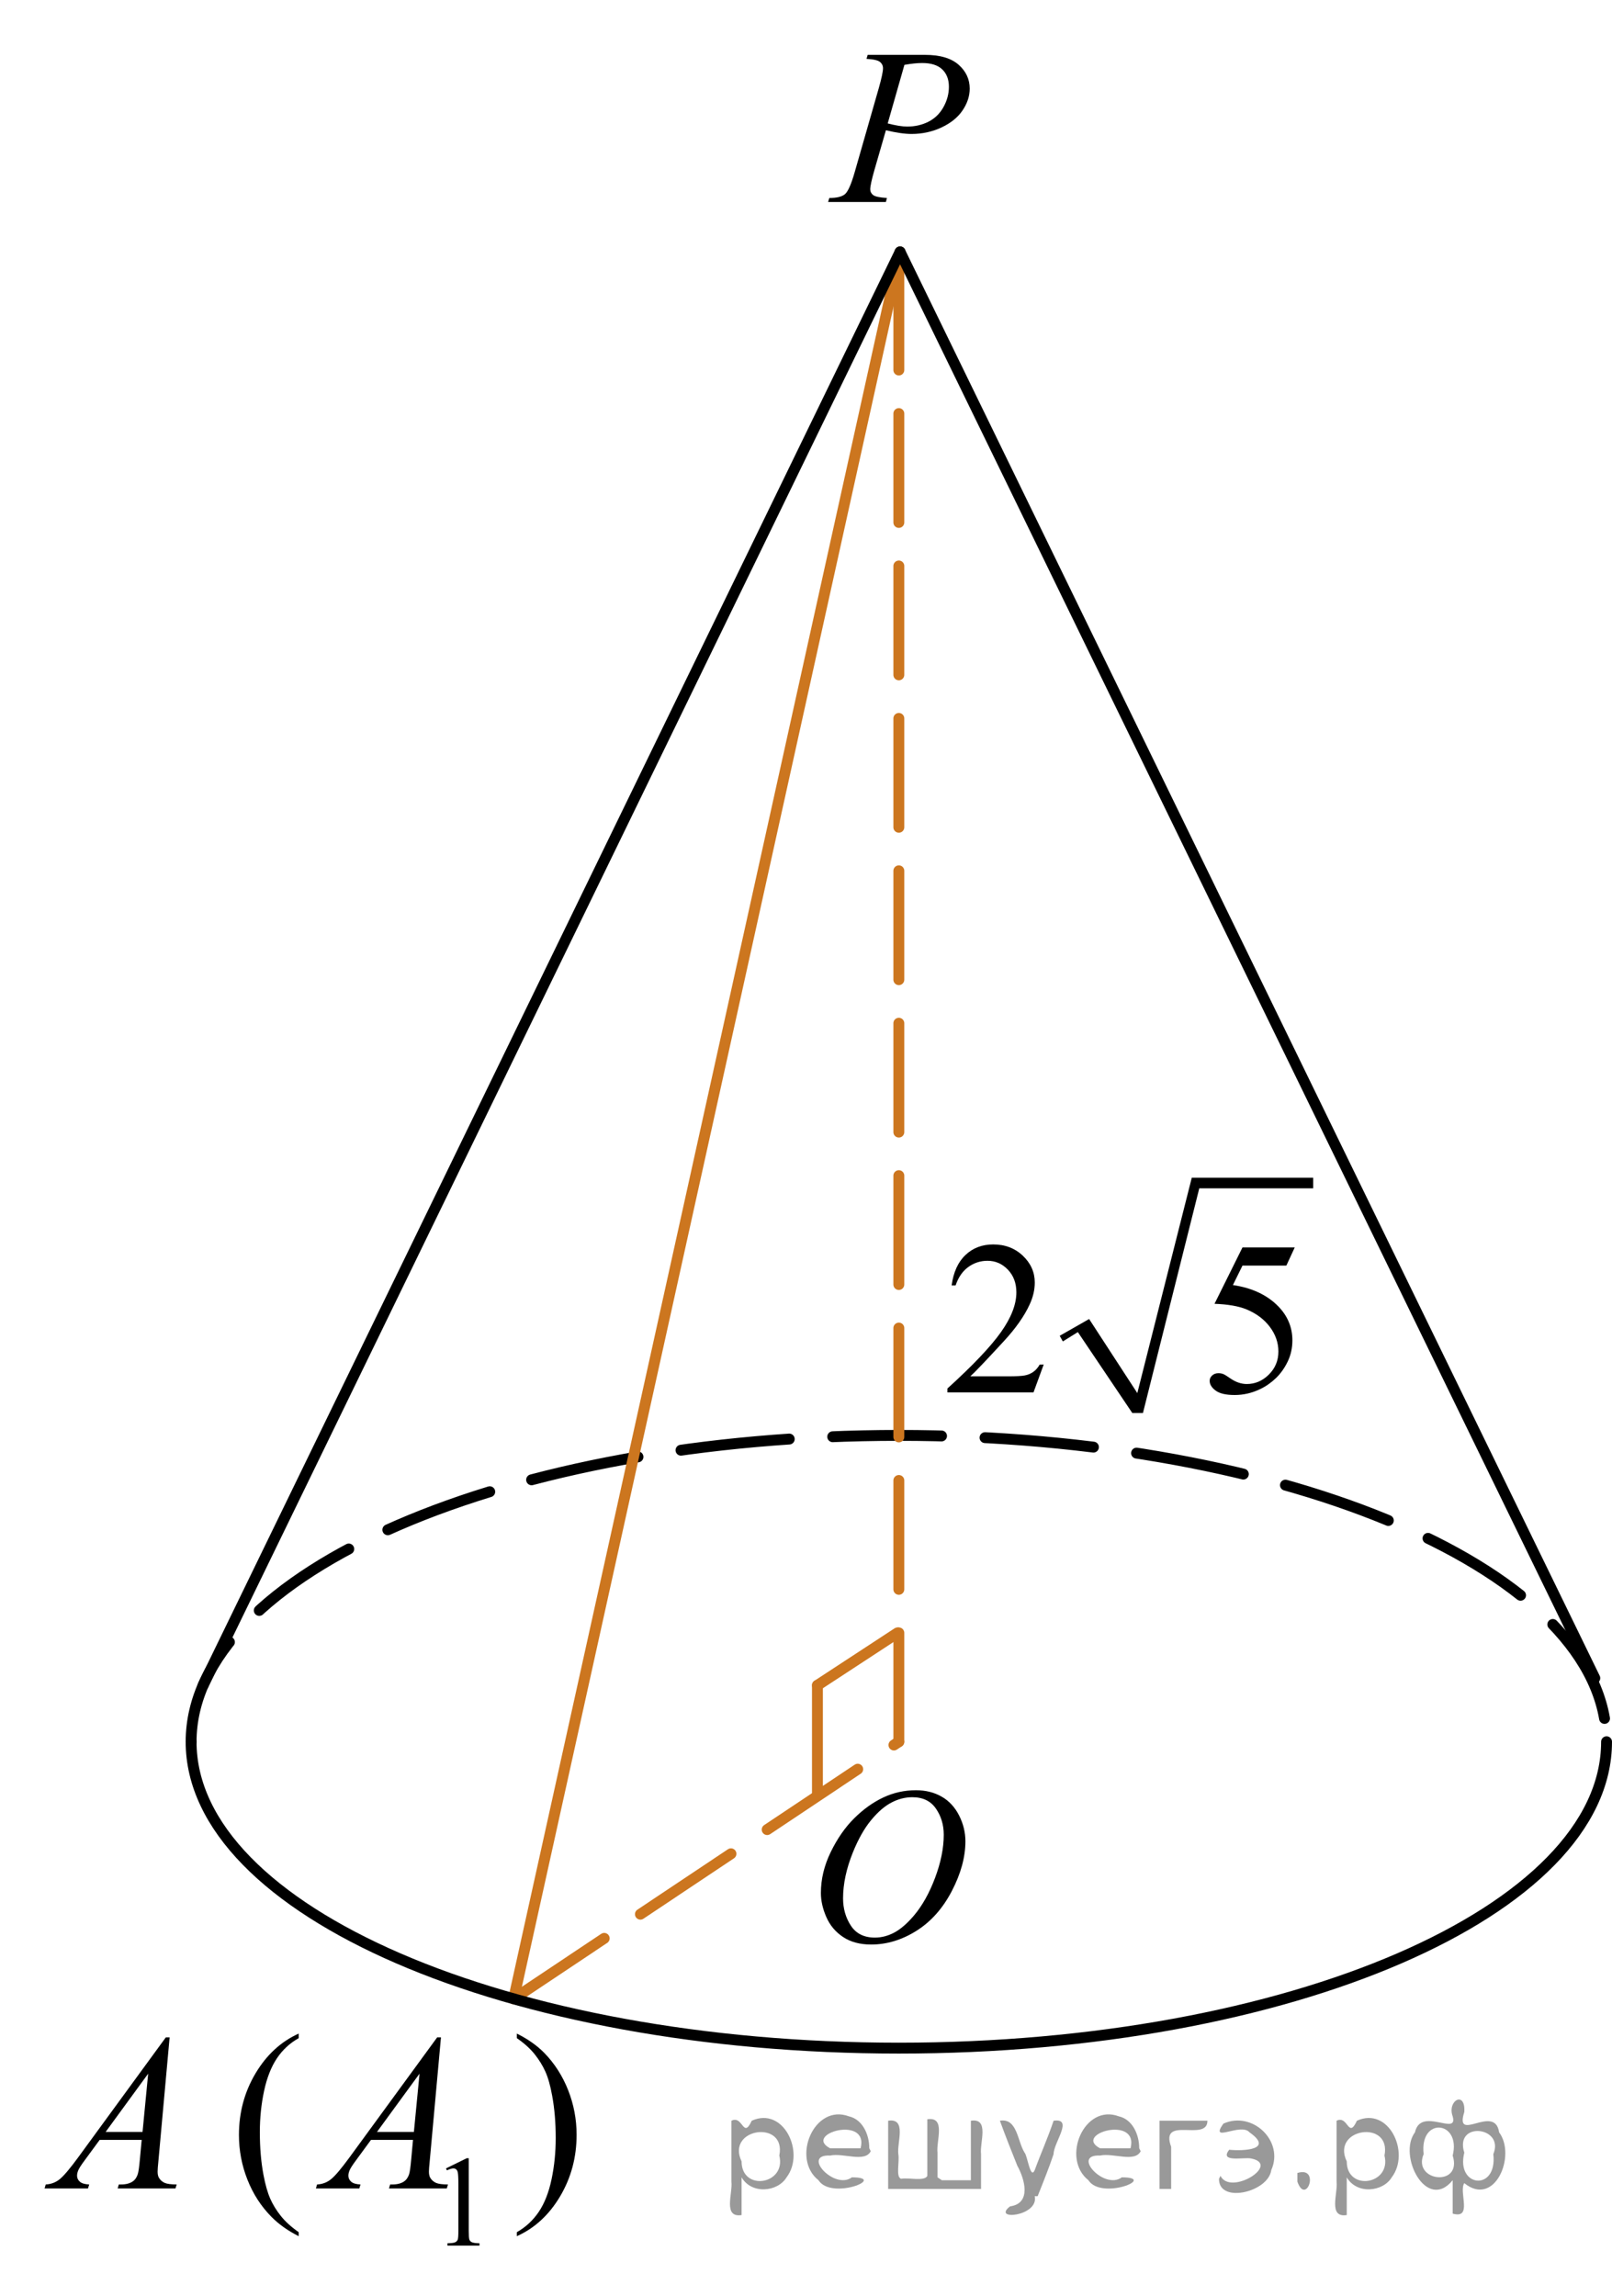 <?xml version="1.0" encoding="utf-8"?>
<!-- Generator: Adobe Illustrator 16.0.0, SVG Export Plug-In . SVG Version: 6.00 Build 0)  -->
<!DOCTYPE svg PUBLIC "-//W3C//DTD SVG 1.1//EN" "http://www.w3.org/Graphics/SVG/1.1/DTD/svg11.dtd">
<svg version="1.1" id="Слой_1" xmlns="http://www.w3.org/2000/svg" xmlns:xlink="http://www.w3.org/1999/xlink" x="0px" y="0px"
	 width="111.078px" height="158.172px" viewBox="0 0 111.078 158.172" enable-background="new 0 0 111.078 158.172"
	 xml:space="preserve">
<path fill="none" stroke="#000000" stroke-width="0.75" stroke-linecap="round" stroke-linejoin="round" stroke-miterlimit="10" stroke-dasharray="7.5,3" d="
	M13.169,119.992c0-11.656,21.833-21.105,48.767-21.105c26.933,0,48.767,9.449,48.767,21.105"/>
<line fill="none" stroke="#CC761F" stroke-width="0.75" stroke-linecap="round" stroke-linejoin="round" stroke-miterlimit="10" stroke-dasharray="7.5,3" x1="61.936" y1="119.992" x2="61.936" y2="17.312"/>
<line fill="none" stroke="#CC761F" stroke-width="0.75" stroke-linecap="round" stroke-linejoin="round" stroke-miterlimit="10" stroke-dasharray="7.5,3" x1="35.395" y1="137.7" x2="61.936" y2="119.992"/>
<line fill="none" stroke="#CC761F" stroke-width="0.75" stroke-linecap="round" stroke-linejoin="round" stroke-miterlimit="10" x1="35.395" y1="137.7" x2="62.021" y2="17.354"/>
<g>
	<g>
		<g>
			<defs>
				<rect id="SVGID_1_" x="0.011" y="135.318" width="43.553" height="22.854"/>
			</defs>
			<clipPath id="SVGID_2_">
				<use xlink:href="#SVGID_1_"  overflow="visible"/>
			</clipPath>
		</g>
	</g>
	<g>
		<g>
			<defs>
				<rect id="SVGID_3_" x="0.094" y="135.401" width="43.056" height="22.356"/>
			</defs>
			<clipPath id="SVGID_4_">
				<use xlink:href="#SVGID_3_"  overflow="visible"/>
			</clipPath>
			<g clip-path="url(#SVGID_4_)">
				<path d="M30.731,149.385l1.426-0.7H32.3v4.98c0,0.33,0.014,0.536,0.041,0.617s0.084,0.144,0.17,0.187
					c0.087,0.044,0.263,0.068,0.528,0.074v0.161h-2.205v-0.161c0.276-0.006,0.455-0.029,0.536-0.071
					c0.08-0.042,0.137-0.099,0.168-0.17c0.032-0.071,0.048-0.283,0.048-0.637v-3.185c0-0.429-0.015-0.704-0.043-0.826
					c-0.021-0.093-0.058-0.161-0.11-0.204c-0.054-0.044-0.117-0.065-0.192-0.065c-0.106,0-0.255,0.045-0.445,0.135L30.731,149.385z"
					/>
			</g>
		</g>
		<g>
			<defs>
				<rect id="SVGID_5_" x="0.094" y="135.401" width="43.056" height="22.356"/>
			</defs>
			<clipPath id="SVGID_6_">
				<use xlink:href="#SVGID_5_"  overflow="visible"/>
			</clipPath>
			<g clip-path="url(#SVGID_6_)">
				<path d="M20.582,153.778v0.277c-0.751-0.38-1.377-0.825-1.88-1.336c-0.716-0.726-1.268-1.581-1.655-2.566
					c-0.389-0.985-0.582-2.009-0.582-3.07c0-1.551,0.38-2.965,1.141-4.243c0.762-1.278,1.754-2.193,2.977-2.743v0.315
					c-0.611,0.34-1.113,0.806-1.507,1.396c-0.393,0.591-0.686,1.339-0.88,2.244s-0.291,1.851-0.291,2.837
					c0,1.07,0.082,2.044,0.246,2.919c0.129,0.69,0.286,1.245,0.47,1.663c0.185,0.417,0.432,0.818,0.742,1.204
					C19.673,153.06,20.08,153.428,20.582,153.778z"/>
				<path d="M35.614,140.412v-0.315c0.756,0.375,1.386,0.818,1.888,1.328c0.711,0.73,1.261,1.587,1.648,2.57
					s0.582,2.008,0.582,3.073c0,1.552-0.379,2.966-1.138,4.244s-1.752,2.192-2.98,2.743v-0.277c0.612-0.346,1.115-0.813,1.511-1.4
					s0.689-1.336,0.881-2.243c0.191-0.908,0.287-1.854,0.287-2.841c0-1.066-0.082-2.039-0.246-2.92
					c-0.125-0.69-0.28-1.243-0.467-1.658s-0.434-0.815-0.742-1.201C36.529,141.13,36.122,140.762,35.614,140.412z"/>
			</g>
		</g>
		<g>
			<defs>
				<rect id="SVGID_7_" x="0.094" y="135.401" width="43.056" height="22.356"/>
			</defs>
			<clipPath id="SVGID_8_">
				<use xlink:href="#SVGID_7_"  overflow="visible"/>
			</clipPath>
			<g clip-path="url(#SVGID_8_)">
				<path d="M11.688,140.359l-0.768,8.466c-0.04,0.395-0.06,0.655-0.06,0.78c0,0.2,0.038,0.353,0.112,0.458
					c0.094,0.145,0.222,0.252,0.384,0.322s0.434,0.105,0.817,0.105l-0.082,0.277H8.107l0.082-0.277H8.36
					c0.323,0,0.587-0.07,0.791-0.211c0.144-0.095,0.256-0.252,0.335-0.473c0.055-0.154,0.107-0.52,0.157-1.096l0.12-1.291H6.869
					l-1.03,1.404c-0.234,0.314-0.38,0.541-0.44,0.679s-0.089,0.267-0.089,0.387c0,0.16,0.064,0.298,0.194,0.413
					c0.129,0.114,0.343,0.177,0.642,0.188l-0.082,0.277H3.071l0.082-0.277c0.368-0.016,0.692-0.14,0.974-0.372
					c0.281-0.232,0.7-0.729,1.257-1.489l6.042-8.271H11.688z M10.21,142.858l-2.932,4.015h2.544L10.21,142.858z"/>
				<path d="M30.385,140.359l-0.769,8.466c-0.04,0.395-0.06,0.655-0.06,0.78c0,0.2,0.037,0.353,0.112,0.458
					c0.094,0.145,0.223,0.252,0.384,0.322c0.162,0.07,0.434,0.105,0.817,0.105l-0.082,0.277h-3.984l0.082-0.277h0.172
					c0.323,0,0.587-0.07,0.791-0.211c0.145-0.095,0.256-0.252,0.336-0.473c0.055-0.154,0.106-0.52,0.156-1.096l0.119-1.291h-2.895
					l-1.029,1.404c-0.233,0.314-0.38,0.541-0.44,0.679c-0.06,0.138-0.089,0.267-0.089,0.387c0,0.16,0.064,0.298,0.193,0.413
					c0.13,0.114,0.344,0.177,0.642,0.188l-0.082,0.277h-2.991l0.082-0.277c0.368-0.016,0.692-0.14,0.974-0.372
					s0.7-0.729,1.257-1.489l6.043-8.271H30.385z M28.909,142.858l-2.933,4.015h2.544L28.909,142.858z"/>
			</g>
		</g>
	</g>
</g>
<g>
	<g>
		<g>
			<g>
				<g>
					<g>
						<g>
							<g>
								<g>
									<g>
										<g>
											<g>
												<g>
													<g>
														<g>
															<g>
																<g>
																	<g>
																		<defs>
																			<rect id="SVGID_9_" x="54.441" width="15.125" height="16.688"/>
																		</defs>
																		<clipPath id="SVGID_10_">
																			<use xlink:href="#SVGID_9_"  overflow="visible"/>
																		</clipPath>
																		<g clip-path="url(#SVGID_10_)">
																			<g enable-background="new    ">
																				<path d="M59.789,3.78h3.943c1.034,0,1.807,0.226,2.319,0.677s0.769,1,0.769,1.647
																					c0,0.514-0.163,1.012-0.488,1.495c-0.324,0.483-0.807,0.876-1.447,1.177c-0.641,0.302-1.332,0.452-2.075,0.452
																					c-0.463,0-1.052-0.084-1.765-0.254l-0.799,2.766c-0.187,0.657-0.28,1.091-0.28,1.301
																					c0,0.159,0.066,0.291,0.2,0.396c0.132,0.104,0.449,0.172,0.951,0.202l-0.073,0.276h-3.981l0.082-0.276
																					c0.521,0,0.885-0.091,1.09-0.273c0.204-0.182,0.424-0.684,0.66-1.506l1.654-5.77
																					c0.197-0.692,0.296-1.156,0.296-1.39c0-0.175-0.069-0.319-0.21-0.434c-0.141-0.115-0.449-0.185-0.928-0.21
																					L59.789,3.78z M61.169,8.503c0.557,0.145,1.004,0.217,1.344,0.217c0.537,0,1.025-0.112,1.467-0.336
																					c0.44-0.225,0.785-0.561,1.033-1.01c0.249-0.448,0.373-0.914,0.373-1.397c0-0.503-0.152-0.901-0.457-1.195
																					c-0.306-0.294-0.769-0.441-1.389-0.441c-0.336,0-0.742,0.043-1.219,0.127L61.169,8.503z"/>
																			</g>
																		</g>
																	</g>
																</g>
															</g>
														</g>
													</g>
												</g>
											</g>
										</g>
									</g>
								</g>
							</g>
						</g>
					</g>
				</g>
			</g>
		</g>
	</g>
</g>
<g>
	<g>
		<g>
			<g>
				<g>
					<g>
						<g>
							<g>
								<g>
									<g>
										<g>
											<g>
												<g>
													<g>
														<g>
															<g>
																<g>
																	<g>
																		<g>
																			<defs>
																				<rect id="SVGID_11_" x="53.591" y="119.773" width="16.511" height="18.146"/>
																			</defs>
																			<clipPath id="SVGID_12_">
																				<use xlink:href="#SVGID_11_"  overflow="visible"/>
																			</clipPath>
																			<g clip-path="url(#SVGID_12_)">
																				<g enable-background="new    ">
																					<path d="M63.116,123.332c0.665,0,1.254,0.146,1.766,0.439c0.512,0.291,0.914,0.725,1.205,1.297
																						c0.29,0.572,0.436,1.166,0.436,1.779c0,1.09-0.313,2.234-0.936,3.43c-0.623,1.197-1.437,2.111-2.441,2.742
																						c-1.004,0.629-2.044,0.943-3.117,0.943c-0.773,0-1.42-0.174-1.939-0.521c-0.52-0.346-0.904-0.805-1.152-1.375
																						c-0.249-0.57-0.373-1.121-0.373-1.656c0-0.951,0.225-1.889,0.676-2.816c0.45-0.926,0.988-1.701,1.614-2.324
																						c0.625-0.621,1.292-1.1,2.002-1.436C61.565,123.5,62.318,123.332,63.116,123.332z M62.865,123.813
																						c-0.493,0-0.974,0.123-1.444,0.371c-0.471,0.246-0.938,0.652-1.4,1.215c-0.463,0.561-0.879,1.297-1.248,2.207
																						c-0.453,1.119-0.68,2.178-0.68,3.172c0,0.709,0.18,1.338,0.539,1.885s0.911,0.822,1.654,0.822
																						c0.449,0,0.889-0.113,1.319-0.338s0.88-0.609,1.349-1.154c0.586-0.686,1.078-1.559,1.477-2.621
																						c0.399-1.063,0.6-2.053,0.6-2.973c0-0.68-0.18-1.281-0.54-1.803C64.13,124.072,63.588,123.813,62.865,123.813z
																						"/>
																				</g>
																			</g>
																		</g>
																	</g>
																</g>
															</g>
														</g>
													</g>
												</g>
											</g>
										</g>
									</g>
								</g>
							</g>
						</g>
					</g>
				</g>
			</g>
		</g>
	</g>
</g>
<path fill="none" stroke="#000000" stroke-width="0.75" stroke-linecap="round" stroke-linejoin="round" stroke-miterlimit="10" d="
	M110.703,119.992c0,11.657-21.834,21.107-48.767,21.107c-26.933,0-48.767-9.45-48.767-21.107"/>
<line fill="none" stroke="#000000" stroke-width="0.75" stroke-linecap="round" stroke-linejoin="round" stroke-miterlimit="10" x1="62.021" y1="17.354" x2="109.893" y2="115.609"/>
<line fill="none" stroke="#000000" stroke-width="0.75" stroke-linecap="round" stroke-linejoin="round" stroke-miterlimit="10" x1="13.997" y1="116.104" x2="62.021" y2="17.354"/>
<g>
	
		<line fill="none" stroke="#CC761F" stroke-width="0.75" stroke-linecap="round" stroke-linejoin="round" stroke-miterlimit="10" x1="56.327" y1="123.586" x2="56.327" y2="116.104"/>
	
		<line fill="none" stroke="#CC761F" stroke-width="0.75" stroke-linecap="round" stroke-linejoin="round" stroke-miterlimit="10" x1="56.327" y1="116.104" x2="61.847" y2="112.492"/>
</g>
<g>
	<g>
		<defs>
			<rect id="SVGID_13_" x="61.847" y="77.527" width="32.127" height="23.846"/>
		</defs>
		<clipPath id="SVGID_14_">
			<use xlink:href="#SVGID_13_"  overflow="visible"/>
		</clipPath>
		<g clip-path="url(#SVGID_14_)">
		</g>
	</g>
	<g>
		<defs>
			<polygon id="SVGID_15_" points="62.412,101.416 94.153,101.416 94.153,78.094 62.412,78.094 62.412,101.416 			"/>
		</defs>
		<clipPath id="SVGID_16_">
			<use xlink:href="#SVGID_15_"  overflow="visible"/>
		</clipPath>
		
			<line clip-path="url(#SVGID_16_)" fill="none" stroke="#000000" stroke-width="0" stroke-linecap="square" stroke-miterlimit="10" x1="73.107" y1="92.198" x2="74.66" y2="91.298"/>
		
			<line clip-path="url(#SVGID_16_)" fill="none" stroke="#000000" stroke-width="0" stroke-linecap="square" stroke-miterlimit="10" x1="74.66" y1="91.298" x2="78.369" y2="97.344"/>
		
			<line clip-path="url(#SVGID_16_)" fill="none" stroke="#000000" stroke-width="0" stroke-linecap="square" stroke-miterlimit="10" x1="78.369" y1="97.344" x2="82.38" y2="81.48"/>
		
			<line clip-path="url(#SVGID_16_)" fill="none" stroke="#000000" stroke-width="0" stroke-linecap="square" stroke-miterlimit="10" x1="82.38" y1="81.48" x2="90.488" y2="81.48"/>
		<polygon clip-path="url(#SVGID_16_)" fill-rule="evenodd" clip-rule="evenodd" points="73.021,92.025 75.048,90.869 
			78.369,95.972 82.121,81.137 90.488,81.137 90.488,81.867 82.638,81.867 78.757,97.344 78.023,97.344 74.271,91.77 73.237,92.414 
					"/>
		<g clip-path="url(#SVGID_16_)">
			<path d="M71.918,94.005l-0.704,1.923h-5.93v-0.272c1.744-1.582,2.972-2.874,3.684-3.876s1.067-1.918,1.067-2.748
				c0-0.634-0.195-1.154-0.586-1.563c-0.39-0.408-0.857-0.611-1.4-0.611c-0.494,0-0.938,0.144-1.331,0.431
				c-0.393,0.287-0.683,0.709-0.87,1.264h-0.274c0.123-0.908,0.44-1.606,0.952-2.093s1.15-0.729,1.916-0.729
				c0.815,0,1.496,0.261,2.042,0.781s0.819,1.135,0.819,1.842c0,0.507-0.119,1.013-0.356,1.519
				c-0.365,0.796-0.958,1.638-1.778,2.527c-1.23,1.336-1.999,2.142-2.306,2.417h2.624c0.534,0,0.908-0.02,1.123-0.06
				c0.215-0.039,0.409-0.119,0.582-0.239s0.323-0.291,0.452-0.512H71.918z"/>
			<path d="M89.217,85.937l-0.578,1.252h-3.024l-0.659,1.341c1.309,0.192,2.347,0.676,3.112,1.452
				c0.657,0.668,0.986,1.454,0.986,2.357c0,0.526-0.107,1.013-0.322,1.459c-0.215,0.447-0.486,0.828-0.812,1.143
				c-0.326,0.314-0.689,0.567-1.09,0.759c-0.568,0.271-1.151,0.405-1.749,0.405c-0.604,0-1.042-0.102-1.316-0.306
				s-0.411-0.429-0.411-0.674c0-0.138,0.057-0.26,0.171-0.365c0.113-0.105,0.257-0.158,0.43-0.158c0.128,0,0.241,0.02,0.337,0.059
				c0.097,0.04,0.261,0.141,0.493,0.303c0.37,0.255,0.746,0.383,1.127,0.383c0.578,0,1.086-0.218,1.522-0.652
				c0.438-0.435,0.656-0.964,0.656-1.588c0-0.604-0.195-1.168-0.586-1.691c-0.39-0.522-0.929-0.927-1.615-1.212
				c-0.539-0.221-1.272-0.349-2.201-0.383l1.927-3.883H89.217z"/>
		</g>
	</g>
</g>
<g style="stroke:none;fill:#000;fill-opacity:0.4" > <path d="m 51.1,150.1 c 0,0.8 0,1.6 0,2.5 -1.3,0.2 -0.6,-1.5 -0.7,-2.3 0,-1.4 0,-2.8 0,-4.2 0.8,-0.4 0.8,1.3 1.4,0.0 2.2,-1.0 3.7,2.2 2.4,3.9 -0.6,1.0 -2.4,1.2 -3.1,0.0 z m 2.6,-1.6 c 0.5,-2.5 -3.7,-1.9 -2.6,0.4 0.0,2.1 3.1,1.6 2.6,-0.4 z" /> <path d="m 60.0,148.2 c -0.4,0.8 -1.9,0.1 -2.8,0.3 -2.0,-0.1 0.3,2.4 1.5,1.5 2.5,0.0 -1.4,1.6 -2.3,0.2 -1.9,-1.5 -0.3,-5.3 2.1,-4.4 0.9,0.2 1.4,1.2 1.4,2.2 z m -0.7,-0.2 c 0.6,-2.3 -4.0,-1.0 -2.1,0.0 0.7,0 1.4,-0.0 2.1,-0.0 z" /> <path d="m 64.9,150.2 c 0.6,0 1.3,0 2.0,0 0,-1.3 0,-2.7 0,-4.1 1.3,-0.2 0.6,1.5 0.7,2.3 0,0.8 0,1.6 0,2.4 -2.1,0 -4.2,0 -6.4,0 0,-1.5 0,-3.1 0,-4.7 1.3,-0.2 0.6,1.5 0.7,2.3 0.1,0.5 -0.2,1.6 0.2,1.7 0.5,-0.1 1.6,0.2 1.8,-0.2 0,-1.3 0,-2.6 0,-3.9 1.3,-0.2 0.6,1.5 0.7,2.3 0,0.5 0,1.1 0,1.7 z" /> <path d="m 71.3,151.3 c 0.3,1.4 -3.0,1.7 -1.7,0.7 1.5,-0.2 1.0,-1.9 0.5,-2.8 -0.4,-1.0 -0.8,-2.0 -1.2,-3.1 1.2,-0.2 1.2,1.4 1.7,2.2 0.2,0.2 0.4,1.9 0.7,1.2 0.4,-1.1 0.9,-2.2 1.3,-3.4 1.4,-0.2 0.0,1.5 -0.0,2.3 -0.3,0.9 -0.7,1.9 -1.1,2.9 z" /> <path d="m 78.6,148.2 c -0.4,0.8 -1.9,0.1 -2.8,0.3 -2.0,-0.1 0.3,2.4 1.5,1.5 2.5,0.0 -1.4,1.6 -2.3,0.2 -1.9,-1.5 -0.3,-5.3 2.1,-4.4 0.9,0.2 1.4,1.2 1.4,2.2 z m -0.7,-0.2 c 0.6,-2.3 -4.0,-1.0 -2.1,0.0 0.7,0 1.4,-0.0 2.1,-0.0 z" /> <path d="m 79.9,150.8 c 0,-1.5 0,-3.1 0,-4.7 1.1,0 2.2,0 3.3,0 0.0,1.5 -3.3,-0.4 -2.5,1.8 0,0.9 0,1.9 0,2.9 -0.2,0 -0.5,0 -0.7,0 z" /> <path d="m 84.1,149.9 c 0.7,1.4 4.2,-0.8 2.1,-1.2 -0.5,-0.1 -2.2,0.3 -1.5,-0.6 1.0,0.1 3.1,0.0 1.4,-1.2 -0.6,-0.7 -2.8,0.8 -1.8,-0.6 2.0,-0.9 4.2,1.2 3.3,3.2 -0.2,1.5 -3.5,2.3 -3.6,0.7 l 0,-0.1 0,-0.0 0,0 z" /> <path d="m 89.4,149.7 c 1.6,-0.5 0.6,2.3 -0.0,0.6 -0.0,-0.2 0.0,-0.4 0.0,-0.6 z" /> <path d="m 92.8,150.1 c 0,0.8 0,1.6 0,2.5 -1.3,0.2 -0.6,-1.5 -0.7,-2.3 0,-1.4 0,-2.8 0,-4.2 0.8,-0.4 0.8,1.3 1.4,0.0 2.2,-1.0 3.7,2.2 2.4,3.9 -0.6,1.0 -2.4,1.2 -3.1,0.0 z m 2.6,-1.6 c 0.5,-2.5 -3.7,-1.9 -2.6,0.4 0.0,2.1 3.1,1.6 2.6,-0.4 z" /> <path d="m 98.1,148.4 c -0.8,1.9 2.7,2.3 2.0,0.1 0.6,-2.4 -2.3,-2.7 -2.0,-0.1 z m 2.0,4.2 c 0,-0.8 0,-1.6 0,-2.4 -1.8,2.2 -3.8,-1.7 -2.6,-3.3 0.4,-1.8 3.0,0.3 2.6,-1.1 -0.4,-1.1 0.9,-1.8 0.8,-0.3 -0.7,2.2 2.1,-0.6 2.4,1.4 1.2,1.6 -0.3,5.2 -2.4,3.5 -0.4,0.6 0.6,2.5 -0.8,2.1 z m 2.8,-4.2 c 0.8,-1.9 -2.7,-2.3 -2.0,-0.1 -0.6,2.4 2.3,2.7 2.0,0.1 z" /> </g></svg>

<!--File created and owned by https://sdamgia.ru. Copying is prohibited. All rights reserved.-->
